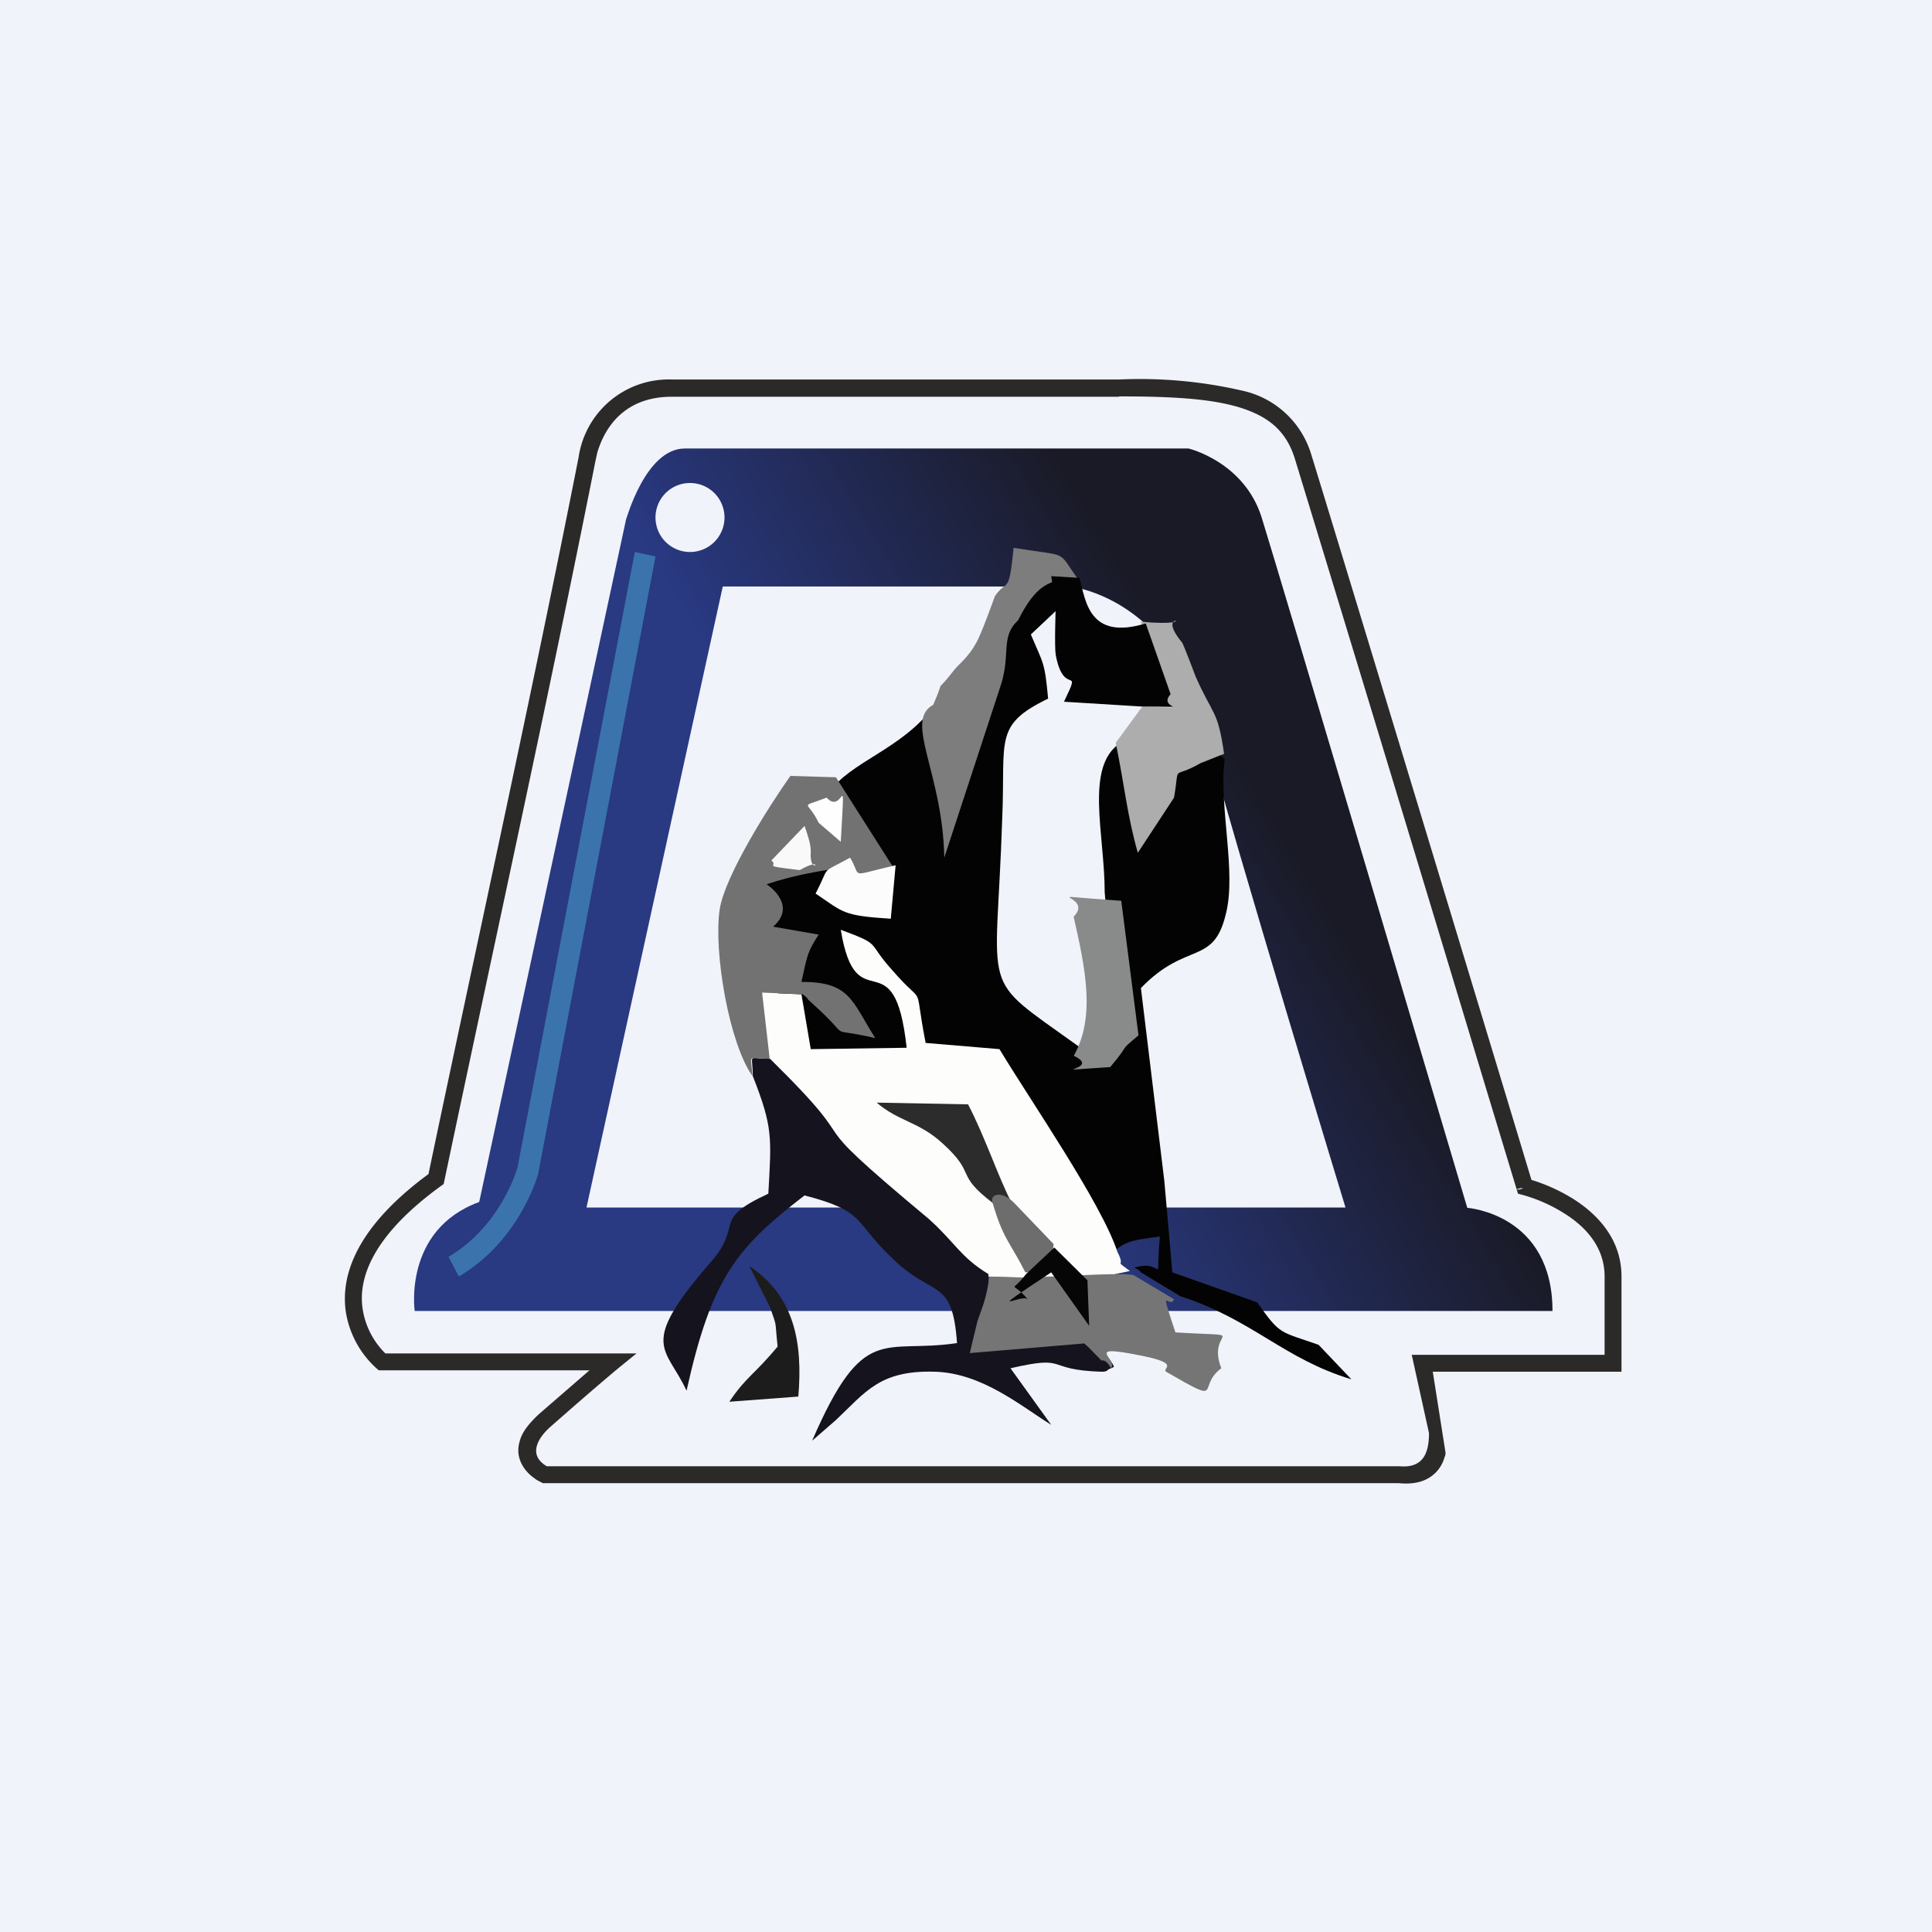 <!-- by TradingView --><svg width="56" height="56" viewBox="0 0 56 56" xmlns="http://www.w3.org/2000/svg"><path fill="#F0F3FA" d="M0 0h56v56H0z"/><path fill-rule="evenodd" d="M32.44 11.5H19.47c-1.51 0-2 1.08-2.16 1.63l-.05.23c-1.39 7-2.93 13.97-4.4 20.96l-.07.05c-2.07 1.5-2.4 2.74-2.28 3.56a2.3 2.3 0 0 0 .66 1.3h7.28l-.53.43c-.67.56-1.32 1.13-1.97 1.7-.37.33-.65.82-.1 1.14H40.57c.68.06.85-.38.85-.96l-.5-2.27h5.59V37c0-.86-.56-1.45-1.17-1.83A4.53 4.53 0 0 0 44 34.6l-.04-.13c.36-.1.07.05 0 0l-.91-3a5862.3 5862.3 0 0 0-5.52-18.18c-.25-.8-.76-1.22-1.6-1.48-.85-.26-2-.32-3.49-.32Zm11.95 22.7-.87-2.88C41.87 25.87 38.5 14.76 38 13.15a2.68 2.68 0 0 0-1.92-1.81 13.2 13.2 0 0 0-3.64-.34H19.47a2.64 2.64 0 0 0-2.7 2.26c-1.37 6.94-2.9 13.85-4.35 20.77-2.09 1.54-2.54 2.92-2.4 3.97a2.8 2.8 0 0 0 .89 1.66l.07.06h6.11l-.04.03-1.43 1.24c-.3.28-.5.54-.56.8-.15.52.2.9.42 1.05.06.05.13.09.2.12l.05.03h24.81c.4.04.7-.03.92-.18a1 1 0 0 0 .41-.57c.02-.04.03-.09.03-.13l-.37-2.35H47V37c0-1.1-.72-1.82-1.4-2.25a5.12 5.12 0 0 0-1.21-.55Z" fill="#2B2A29"/><path d="M19.85 13h14.6s1.61.38 2.12 2c.51 1.63 5.96 20.01 5.96 20.01S45 35.18 45 38H12.02s-.34-2.35 1.87-3.16l4.26-19.8c0 .05.55-2.04 1.7-2.04Z" fill="url(#agyhkgilr)"/><path d="M20.95 17h10.06s2.87.28 3.86 4C35.86 24.7 39 35 39 35H17l3.95-18Z" fill="#F0F3FA"/><path d="M27.1 20.44c-1 1.32-2.42 1.6-3.1 2.56 2.07 3.17.17 5.08 1.23 1.63l-.77-.14-.64-.55-.41.05C22 25.5 20.5 25.5 23.5 30.5h3c2.63 0 4.69 3.48 5.5 6 .64-.55.7-.53 1.62-.66-.14 1.6.18.63-.73.9.04.05.13.05.18.14l1.14.69c2.1.68 3 1.82 4.96 2.41l-.95-1c-1.14-.4-1.1-.27-1.78-1.23l-2.46-.87-.23-2.64-.68-5.6c1.32-1.37 2.1-.64 2.46-2.14.32-1.23-.21-3.13-.03-4.5-1-1-2 1-3.02-.47-1.05.68-.46 2.64-.46 4.33.1 1.28.54 5.54-.77 4.46-2.92-2.1-2.37-1.32-2.2-6.6.1-2.28-.26-2.7 1.33-3.47-.1-1.09-.14-1-.5-1.86l.87-.82c-.25-2.57-2.7 1.6-3.65 2.87Z" fill="#030303"/><path d="m23.23 28.82-1.19-.05.23 1.92c3.1 3.05.46 1.18 4.6 4.65.78.63.81 1.11 1.63 1.66 1.35.05 1 0 2.97.11l1.28-.27c-.5-.37-.1-.05-.36-.55-.46-1.41-2.51-4.37-3.42-5.88l-2.14-.18c-.37-1.91.04-.95-.96-2.1-.78-.86-.27-.72-1.5-1.18.45 2.74 1.55.14 1.91 3.42l-2.78.04-.27-1.59Z" fill="#FDFDFC"/><path d="M22.27 34.6c-1.69.78-.68.87-1.69 2.01-2.1 2.42-1.27 2.42-.68 3.7.73-3.29 1.46-4.15 3.42-5.66 1.77.46 1.41.73 2.5 1.78 1.23 1.23 1.78.55 1.92 2.5-2.14.32-2.7-.63-4.2 2.83l.69-.6c.86-.81 1.27-1.45 2.87-1.4 1.37.04 2.5 1 3.37 1.54l-1.18-1.64c1.73-.4.95.05 2.64.1.05 0 .14 0 .18-.05.05-.05.14-.05.18-.1-.77-1.54-3.64-.25-3.64-2.68-.82-.5-.96-.91-1.73-1.6-4.15-3.46-1.5-1.59-4.6-4.64-.69 0-.5-.18-.5.5.59 1.5.54 1.78.45 3.42Z" fill="#15131D"/><path d="M21.81 31.19c-.04-.68-.18-.5.5-.5l-.22-1.92 1.18.05c.05.05.14.1.14.14l.14.13c1.27 1.14.27.64 1.82 1-.69-1.09-.73-1.63-2.14-1.63.18-.82.18-.87.5-1.37l-1.32-.23c.73-.64-.19-1.23-.19-1.23 1.72-.57 3.06-.44 2.37-.68.37.59-.13.5 1.32.22l-1.68-2.64-1.32-.04c-.63.89-1.9 2.9-2.05 3.87-.18 1.23.27 3.87.95 4.83Z" fill="#727272"/><path d="M32.2 39.66c.23-.27-.86-.72.91-.36 1.14.23.55.36.69.46 1.73 1 .86.45 1.6-.1-.46-1.18 1-.9-1.33-1.04-.5-1.5-.18-.64-.04-.96l-1.14-.68c-.06-.12-2.12.02-2.4.02-.5 0 .16.07-1.82 0-.05.6-.25 1.02-.34 1.3l-.22.92 3.32-.28.14.13.36.37c.1-.05.23.13.27.22Z" fill="#757575"/><path d="M28.83 17.3s-.4 1.13-.55 1.36c-.22.4-.5.6-.63.77-.64.82-.19.05-.6 1-.86.46.28 1.97.32 4.43l1.6-4.88c.36-1 0-1.5.54-2 .49-.98.91-1.24 1.74-1.19-.64-.87-.19-.64-1.87-.91-.14 1.41-.18.87-.55 1.41Z" fill="#7D7D7E"/><path d="m33.11 20.48-.77 1.05c.27 1.32.32 2.05.64 3.19l1.05-1.6c.18-1.04-.1-.5.77-1l.68-.27c-.18-1.28-.32-1.1-.82-2.23-.04-.1-.36-.96-.4-1-.87-1.05.77-.42-1.2-.6l.74 2.05c-.28.5.95.46-.69.41Z" fill="#ADADAE"/><path d="M30.6 17.61c0 .05-.04 1.1 0 1.37.24 1.27.78.23.24 1.36l2.27.14c1.64 0 .41.1.82-.36l-.72-2.05c-1.64.5-1.74-.64-1.92-1.32l-.82-.05.14.91Z" fill="#030303"/><path d="M28.79 34.88c.95.73.36.36.54 0-.4-.77-.77-1.91-1.27-2.87l-2.65-.05c.64.55 1.23.55 1.92 1.19 1 .91.32.86 1.46 1.73Z" fill="#2C2C2C"/><path d="M31.12 30.6c.9.42-1.15.47 1.06.33.66-.78.17-.37.82-.92l-.5-3.9c-2.77-.19-.73-.19-1.38.46.33 1.47.65 2.89 0 4.04Z" fill="#898A8A"/><path d="M22.32 37.89c.22.64.13.32.22 1.14-.68.82-.9.86-1.4 1.6l2-.15c.13-1.54-.1-2.91-1.42-3.78l.6 1.19Z" fill="#1C1C1C"/><path d="M25.96 25.08c-1.41.32-.96.37-1.32-.22-.91.5-.55.18-1 1.04.82.55.77.64 2.18.73l.14-1.55Z" fill="#FCFCFC"/><path d="M28.76 34.83c.32 1.1.5 1.14.96 2.05l.73-.04.09-.78-1.18-1.23c-.36-.33-.65-.2-.6 0Z" fill="#6D6D6D"/><path d="M29.74 36.93c-.45.6-.45.14.05.73-.18-.18-1.41.6.68-.78l1.1 1.55-.05-1.32-.96-.95-.82.77Z" fill="#060606"/><path d="M23.18 25.22c.82-.46.27.27.32-.55 0-.22-.1-.5-.18-.73l-.96 1c.23.19-.36.14.82.28Z" fill="#F9F9FA"/><path d="m23.73 23.85.64.55c.13-2.37.09-.73-.41-1.28-.82.32-.55.05-.23.73Z" fill="#FEFEFE"/><path d="M20 14a1 1 0 0 1 1 1 1 1 0 0 1-1 1 1 1 0 0 1-1-1 1 1 0 0 1 1-1Z" fill="#F0F3FA"/><path d="m19 16.13-3.4 17.89s-.51 1.93-2.3 2.98l-.3-.57c1.49-.88 1.96-2.46 2-2.59L18.4 16l.6.13Z" fill="#3B73AD"/><defs><linearGradient id="agyhkgilr" x1="23" y1="23" x2="33" y2="17" gradientUnits="userSpaceOnUse"><stop stop-color="#293982"/><stop offset="1" stop-color="#1A1A26"/></linearGradient></defs></svg>